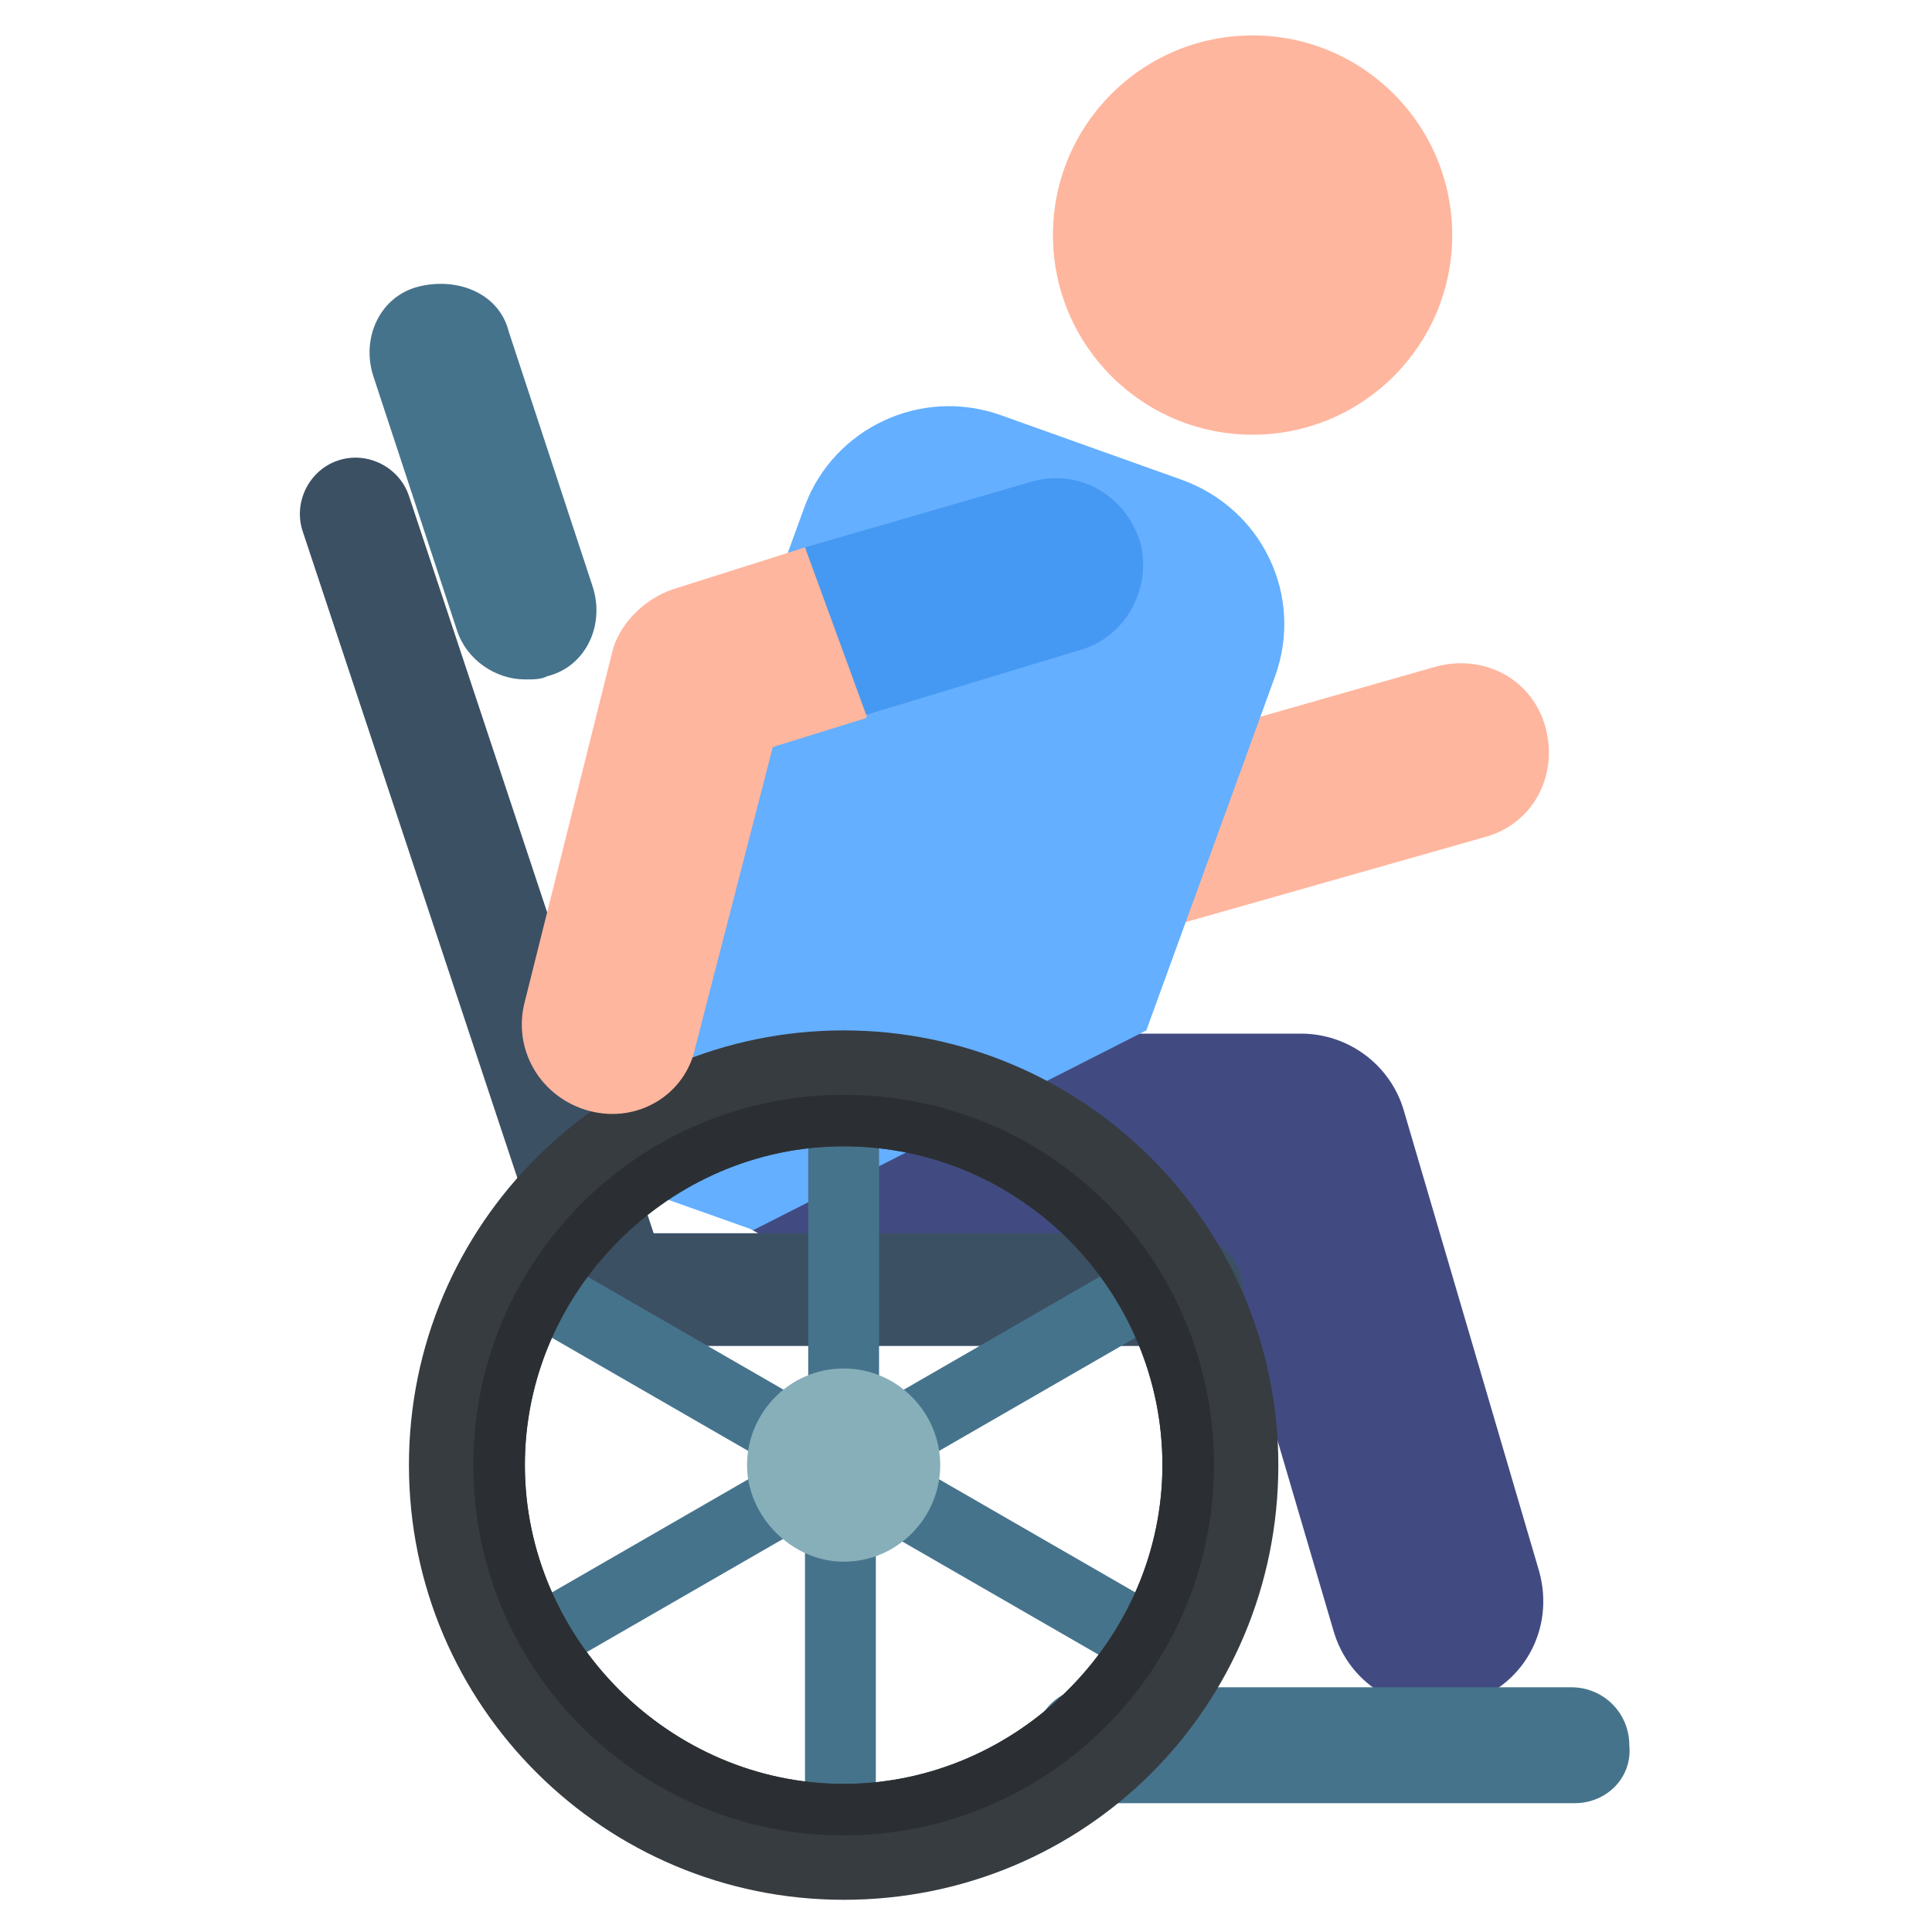 <?xml version="1.0" encoding="utf-8"?>
<!-- Generator: Adobe Illustrator 25.4.1, SVG Export Plug-In . SVG Version: 6.00 Build 0)  -->
<svg version="1.1" id="Layer_1" xmlns="http://www.w3.org/2000/svg" xmlns:xlink="http://www.w3.org/1999/xlink" x="0px" y="0px"
	 width="60px" height="60px" viewBox="0 0 60 60" style="enable-background:new 0 0 60 60;" xml:space="preserve">
<style type="text/css">
	.st0{fill:#414B82;}
	.st1{fill:#FFB69E;}
	.st2{fill:#46738C;}
	.st3{fill:#64AFFF;}
	.st4{fill:#3C5064;}
	.st5{fill:#87AFB9;}
	.st6{fill:#373C41;}
	.st7{fill:#2B2F33;}
	.st8{fill:#4699F2;}
</style>
<g>
	<g id="XMLID_582_">
		<path class="st0" d="M41.4,50.6l-3.5-11.9H25.1c-1.8,0-3.3-1.5-3.3-3.3s1.5-3.3,3.3-3.3h15.3c1.5,0,2.8,1,3.2,2.4l4.2,14.3
			c0.5,1.8-0.5,3.6-2.3,4.1C43.7,53.4,41.9,52.4,41.4,50.6z"/>
	</g>
	<g id="XMLID_583_">
		<path class="st1" d="M33.3,27.1l-3.2-8.5c-0.5-1.4,0.2-3,1.6-3.6c1.4-0.5,3,0.2,3.6,1.6l2.3,6.1l7-2c1.5-0.4,3,0.4,3.4,1.9
			c0.4,1.5-0.4,3-1.9,3.4l-9.5,2.7C35.3,29.2,33.9,28.4,33.3,27.1z"/>
	</g>
	<g>
		<path class="st2" d="M48.9,56H33.9c-1,0-1.8-0.8-1.8-1.8c0-1,0.8-1.8,1.8-1.8h14.9c1,0,1.8,0.8,1.8,1.8C50.7,55.2,49.9,56,48.9,56
			z"/>
	</g>
	<path class="st3" d="M36.7,14.9l-5.6-2c-2.5-0.9-5.2,0.4-6.1,2.8L18.7,33c-0.6,1.5-0.2,3.5,1.6,4.1l3.1,1.1L35.6,32l4-11
		C40.5,18.5,39.2,15.8,36.7,14.9L36.7,14.9z"/>
	<ellipse class="st1" cx="38.9" cy="7.3" rx="6.2" ry="6.2"/>
	<g id="XMLID_575_">
		<path class="st4" d="M36.9,41.8H19.1c-0.8,0-1.4-0.5-1.7-1.2l-8-24.1c-0.3-0.9,0.2-1.9,1.1-2.2c0.9-0.3,1.9,0.2,2.2,1.1l7.6,22.9
			h16.5c1,0,1.8,0.8,1.8,1.8C38.6,41,37.8,41.8,36.9,41.8z"/>
	</g>
	<g id="XMLID_571_">
		<path class="st2" d="M16.3,21.1c-0.9,0-1.8-0.6-2.1-1.5l-2.6-7.9c-0.4-1.2,0.2-2.5,1.4-2.8s2.5,0.2,2.8,1.4l2.6,7.9
			c0.4,1.2-0.2,2.5-1.4,2.8C16.8,21.1,16.6,21.1,16.3,21.1z"/>
	</g>
	<path class="st2" d="M36.9,50.4l-8.5-4.9l8.5-4.9c0.5-0.3,0.7-0.9,0.4-1.5c-0.3-0.5-0.9-0.7-1.5-0.4l-8.5,4.9v-9.9
		c0-0.6-0.5-1.1-1.1-1.1c-0.6,0-1.1,0.5-1.1,1.1v9.9l-8.5-4.9c-0.5-0.3-1.2-0.1-1.5,0.4s-0.1,1.2,0.4,1.5l8.5,4.9l-8.5,4.9
		c-0.5,0.3-0.7,0.9-0.4,1.5c0.2,0.3,0.6,0.5,0.9,0.5c0.2,0,0.4,0,0.5-0.1l8.5-4.9v9.9c0,0.6,0.5,1.1,1.1,1.1c0.6,0,1.1-0.5,1.1-1.1
		v-9.9l8.5,4.9c0.2,0.1,0.4,0.1,0.5,0.1c0.4,0,0.7-0.2,0.9-0.5C37.6,51.4,37.4,50.7,36.9,50.4z"/>
	<g>
		<path class="st5" d="M26.2,42.5c-1.7,0-3,1.4-3,3s1.4,3,3,3c1.7,0,3-1.4,3-3S27.9,42.5,26.2,42.5z"/>
	</g>
	<g>
		<path class="st6" d="M26.2,59c-7.4,0-13.5-6-13.5-13.5S18.8,32,26.2,32s13.5,6,13.5,13.5S33.7,59,26.2,59L26.2,59z M26.2,35.6
			c-5.5,0-9.9,4.5-9.9,9.9s4.5,9.9,9.9,9.9s9.9-4.5,9.9-9.9S31.7,35.6,26.2,35.6L26.2,35.6z"/>
	</g>
	<path class="st7" d="M26.2,35.6c5.5,0,9.9,4.5,9.9,9.9s-4.5,9.9-9.9,9.9s-9.9-4.5-9.9-9.9S20.8,35.6,26.2,35.6 M26.2,34
		c-6.3,0-11.5,5.1-11.5,11.5S19.9,57,26.2,57s11.5-5.1,11.5-11.5S32.6,34,26.2,34z"/>
	<g id="XMLID_548_">
		<path class="st1" d="M18.3,34.5c-1.5-0.4-2.4-1.9-2-3.4L19,20.3c0.2-0.9,1-1.7,1.9-2L25,17l2.6,2.1l-0.7,3.2L24,23.2l-2.4,9.3
			C21.3,34,19.8,34.9,18.3,34.5z"/>
	</g>
	<g id="XMLID_151_">
		<path class="st8" d="M35.4,16.8c-0.5-1.5-2-2.3-3.5-1.8L25,17l1.9,5.2l6.6-2C35,19.8,35.8,18.2,35.4,16.8z"/>
	</g>
</g>
</svg>
